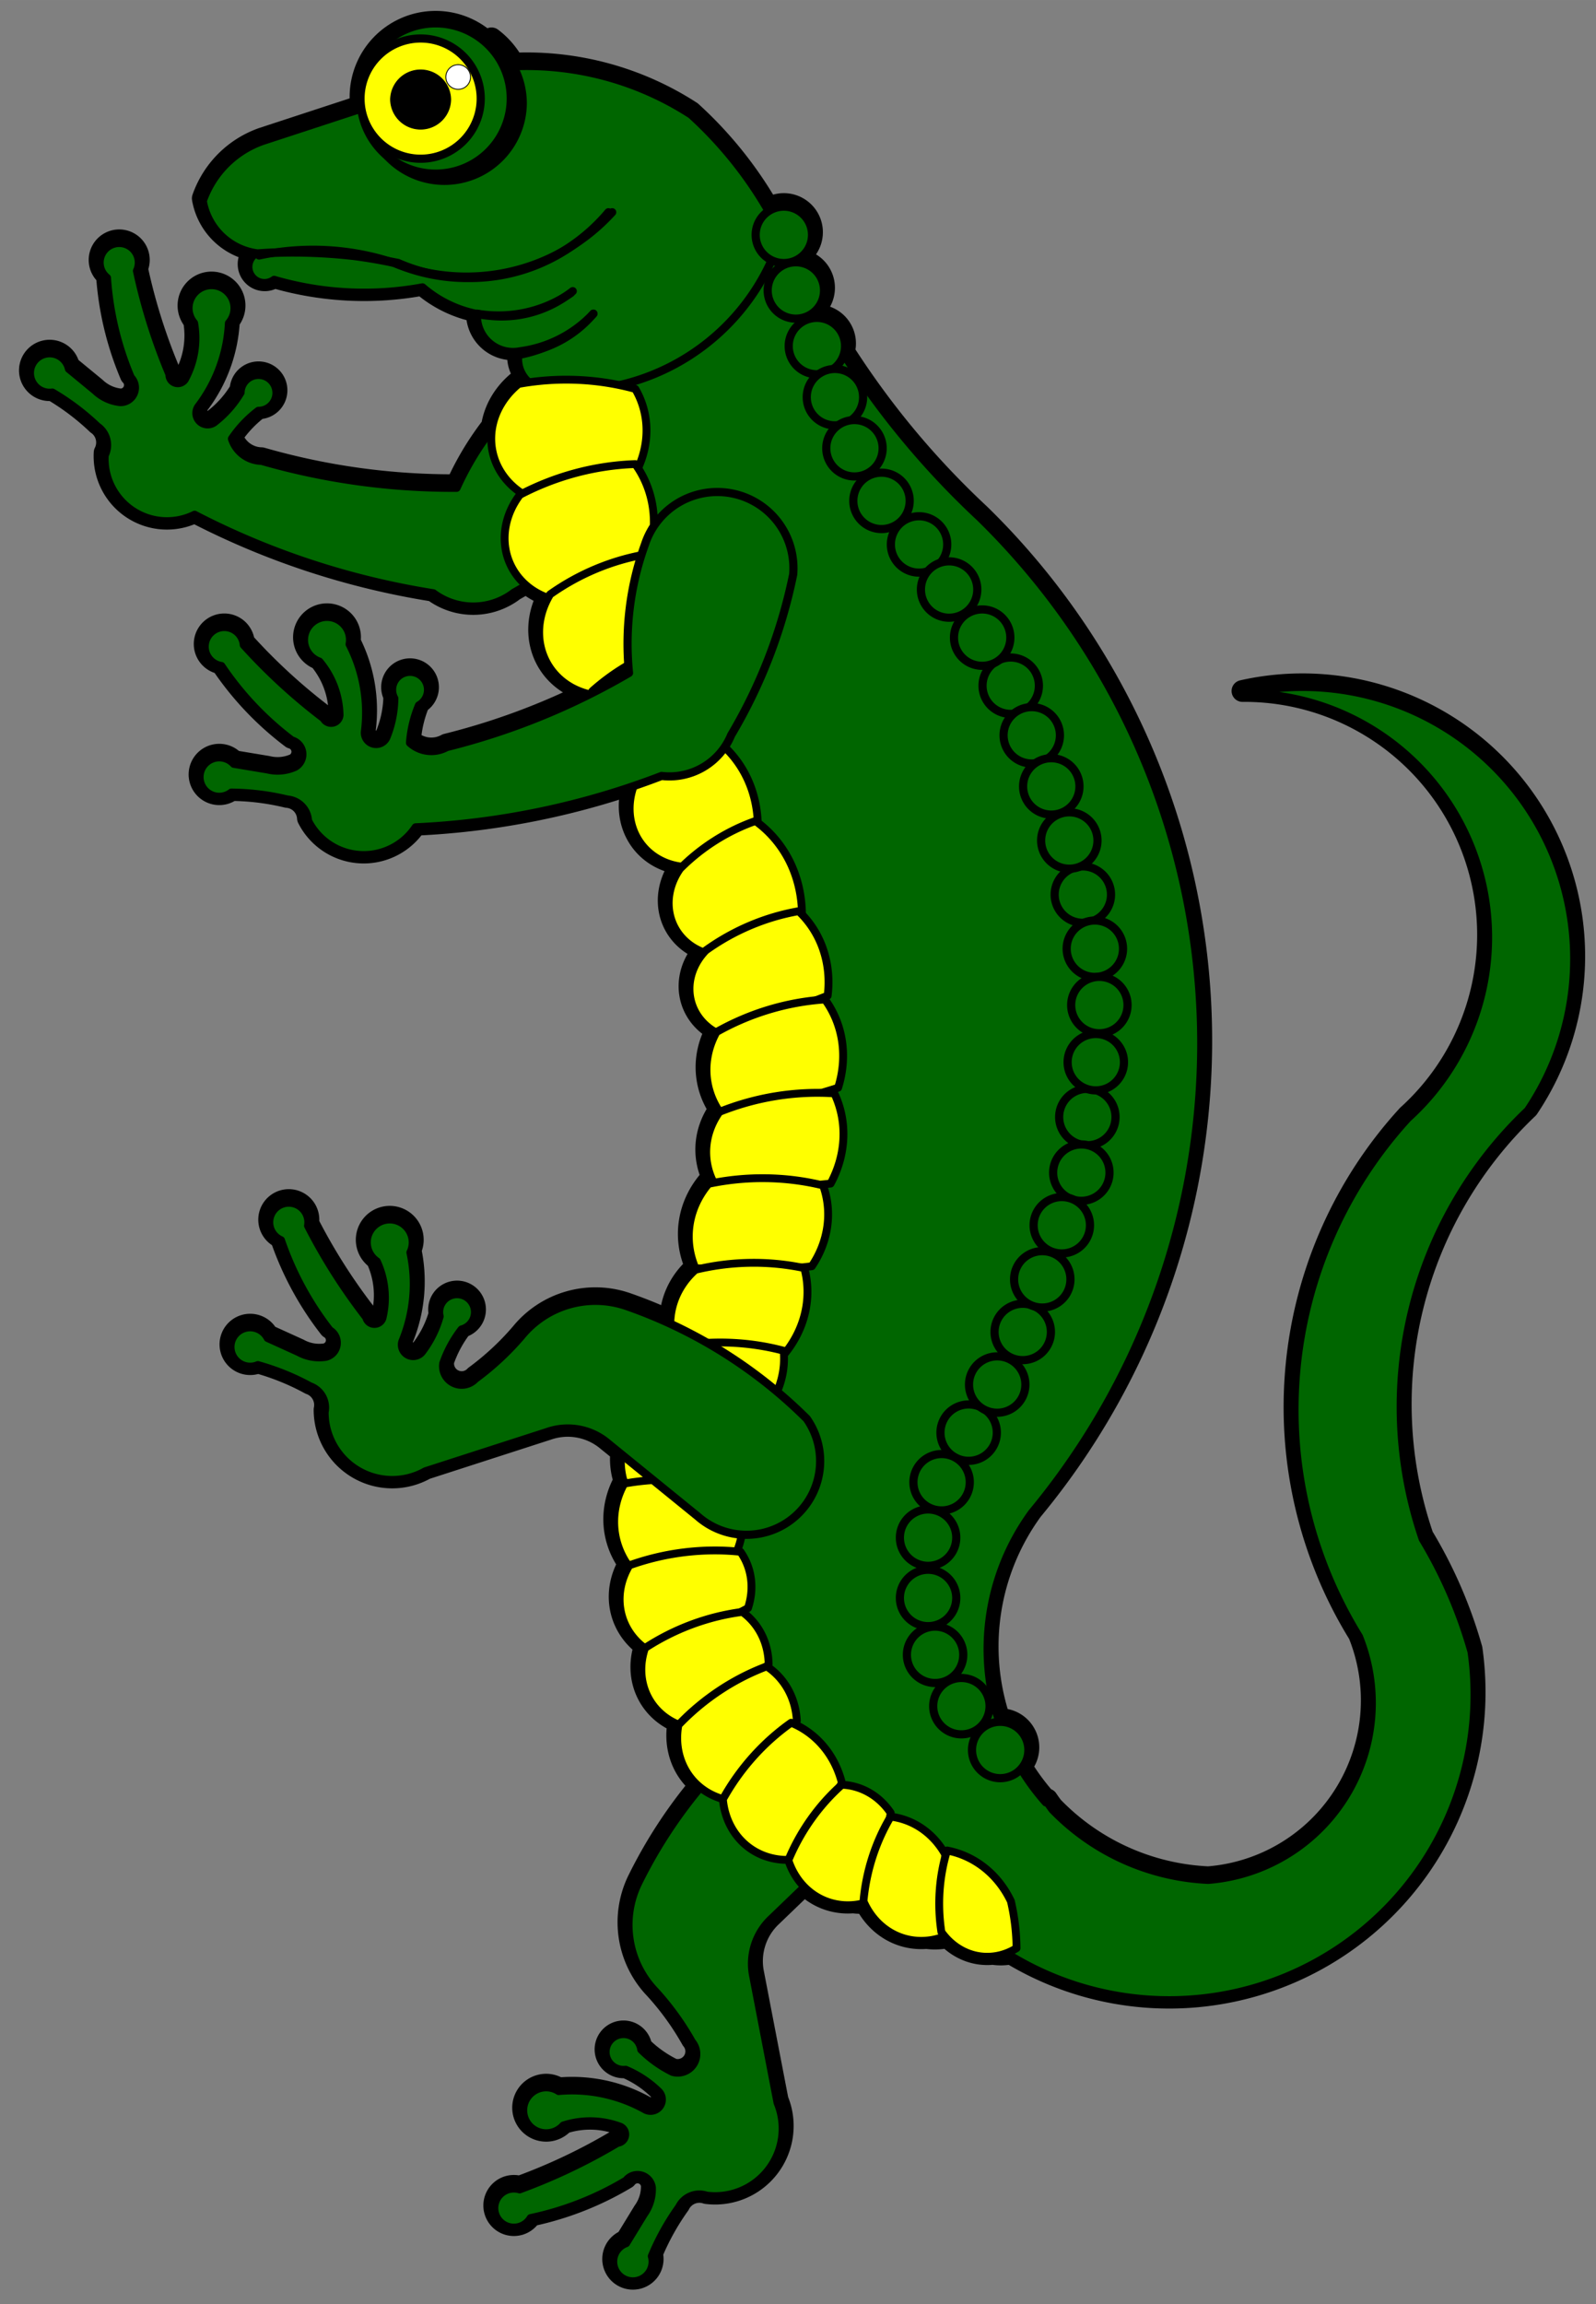 <?xml version="1.0" encoding="UTF-8" standalone="no"?>
<!-- Generated by Microsoft Visio 11.0, SVG Export, v1.0 Salamander_Natural.svg Page-1 -->

<svg
   xmlns:v="http://schemas.microsoft.com/visio/2003/SVGExtensions/"
   xmlns:dc="http://purl.org/dc/elements/1.1/"
   xmlns:cc="http://creativecommons.org/ns#"
   xmlns:rdf="http://www.w3.org/1999/02/22-rdf-syntax-ns#"
   xmlns:svg="http://www.w3.org/2000/svg"
   xmlns="http://www.w3.org/2000/svg"
   xmlns:sodipodi="http://sodipodi.sourceforge.net/DTD/sodipodi-0.dtd"
   xmlns:inkscape="http://www.inkscape.org/namespaces/inkscape"
   width="6.109in"
   height="8.817in"
   viewBox="0 0 439.83 634.791"
   xml:space="preserve"
   color-interpolation-filters="sRGB"
   class="st9"
   id="svg2"
   version="1.1"
   inkscape:version="0.48.2 r9819"
   sodipodi:docname="Salamander_Natural_Rampant.svg"><rect x="0" y="0" width="439.83" height="634.791" fill="#808080" stroke="none"/><defs
   id="defs365" /><sodipodi:namedview
   pagecolor="#ffffff"
   bordercolor="#666666"
   borderopacity="1"
   objecttolerance="10"
   gridtolerance="10"
   guidetolerance="10"
   inkscape:pageopacity="0"
   inkscape:pageshadow="2"
   inkscape:window-width="640"
   inkscape:window-height="480"
   id="namedview363"
   showgrid="false"
   inkscape:zoom="0.29742079"
   inkscape:cx="274.89374"
   inkscape:cy="396.74429"
   inkscape:window-x="0"
   inkscape:window-y="0"
   inkscape:window-maximized="0"
   inkscape:current-layer="svg2" />
	<title
   id="title4">Natural Salamander Rampant</title>
	<v:documentProperties
   v:langID="1033"
   v:viewMarkup="false" />

	<style
   type="text/css"
   id="style6">
	
		.st1 {fill:#ffffff;stroke:#000000;stroke-linecap:round;stroke-linejoin:round;stroke-width:6}
		.st2 {fill:#006600;stroke:#000000;stroke-linecap:round;stroke-linejoin:round;stroke-width:2.25}
		.st3 {fill:#000000;stroke:#000000;stroke-linecap:round;stroke-linejoin:round;stroke-width:2.25}
		.st4 {fill:#ffff00;stroke:#000000;stroke-linecap:round;stroke-linejoin:round;stroke-width:2.25}
		.st5 {fill:#000000;stroke:#000000;stroke-linecap:round;stroke-linejoin:round;stroke-width:0.24}
		.st6 {fill:#ffffff;stroke:#000000;stroke-linecap:round;stroke-linejoin:round;stroke-width:0.24}
		.st7 {stroke:#000000;stroke-linecap:round;stroke-linejoin:round;stroke-width:2.25}
		.st8 {fill:#ffff00;stroke:#000000;stroke-linecap:round;stroke-linejoin:round;stroke-width:2.16}
		.st9 {fill:none;fill-rule:evenodd;font-size:12px;overflow:visible;stroke-linecap:square;stroke-miterlimit:3}
	
	</style>

	<g
   v:mID="0"
   v:index="1"
   v:groupContext="foregroundPage"
   id="g8">
		<title
   id="title10">Page-1</title>
		<v:pageProperties
   v:drawingScale="1"
   v:pageScale="1"
   v:drawingUnits="19"
   v:shadowOffsetX="9"
   v:shadowOffsetY="-9" />
		<g
   id="group73-1"
   transform="translate(8.243,-6.263)"
   v:mID="73"
   v:groupContext="group">
			<title
   id="title13">Sheet.73</title>
			<g
   id="shape72-2"
   v:mID="72"
   v:groupContext="shape"
   transform="translate(0,-0.719)">
				<title
   id="title16">Sheet.72</title>
				<path
   d="M166.38 222.83 A19.514 17.327 -37.98 0 0 179.73 245.03 A49.7 44.135 -40.34 0 0 179.18 245.57 A17.692         15.709 -27.24 0 0 185.75 268.66 A16.783 14.902 -18.34 0 0 189.13 290.73 A25.697 22.817 -10.17 0         0 190.06 312.58 L190.02 312.6 A23.027 20.446 -3.58 0 0 188.46 332.13 A63.852 56.702 -7.25 0 0 187.02         332.42 A27.334 24.27 -178.88 0 0 183.39 355.63 A130.215 115.597 -7.26 0 0 184.85 355.76 A60.708 53.911         -8.94 0 0 183.4 356.09 A24.629 21.869 -170.68 0 0 176.49 370.96 A131.991 131.991 -180 0 0 164.4 366.07         A26.361 26.361 -180 0 0 135.41 374.35 A75.891 75.891 175.6 0 1 122.73 386.13 A5.113 5.113 178.04         0 1 113.94 381.86 A32.611 32.611 0 0 1 118.98 372.54 A4.954 4.954 -180 1 0 112.9 368.92 A29.119         29.119 0 0 1 107.98 378.75 A3.096 3.096 0 0 1 102.68 375.78 A41.372 41.372 -180 0 0 104.88 351.32         A6.35 6.35 -180 1 0 95.56 353.78 A23.605 23.605 0 0 1 97.11 369.44 A2.288 2.288 0 0 1 92.72         369.18 A159.623 159.623 0 0 1 76.67 343.95 A5.409 5.409 -93.58 1 0 69.17 347.96 A85.135 85.135         -88.22 0 0 82.62 372.8 A3.957 3.957 94.78 0 1 81.59 380.05 A11.68 11.68 0 0 1 74.08 378.75 L65.54         374.87 A5.443 5.443 -180 1 0 62.83 382.38 A67.827 67.827 0 0 1 77.19 388.2 A6.207 6.207 0 0         1 81.2 395.32 A18.652 18.652 -180 0 0 109.02 411.62 L142.66 400.75 A16.982 16.982 0 0 1 159.22 403.86         L162.98 406.9 A23.358 20.74 -172.93 0 0 163.73 414.63 A128.373 113.962 -2.58 0 0 164.83 414.82 A60.846         54.033 -5.59 0 0 163.79 415.01 A26.082 23.159 -10.26 0 0 164.76 437.4 A122.682 108.909 -13.21 0 0         165.55 437.39 A62.394 55.408 -15.01 0 0 165.2 437.52 A20.64 18.326 -19.33 0 0 169.49 460.37 A20.096         17.844 -31.37 0 0 178.74 481.4 L178.92 481.3 A59.104 52.486 -41.63 0 0 178.72 481.51 A21.225 18.846         -39.96 0 0 184.73 498.7 A131.991 131.991 -173.38 0 0 167.6 525.05 A26.361 26.361 -83.38 0 0 172.29         554.83 A75.891 75.891 89.59 0 1 182.43 568.85 A5.113 5.113 93.04 0 1 177.12 577.06 A32.611 32.611         96.62 0 1 168.49 570.92 A4.954 4.954 -83.38 1 0 164.15 576.51 A29.119 29.119 6.62 0 1 173.32 582.59         A3.096 3.096 6.62 0 1 169.71 587.49 A41.372 41.372 -173.38 0 0 145.71 582.33 A6.35 6.35         -173.38 1 0 147.02 591.88 A23.605 23.605 6.62 0 1 162.74 592.24 A2.288 2.288 6.62 0 1 161.95 596.58         A159.623 159.623 6.62 0 1 134.95 609.43 A5.409 5.409 -175.63 1 0 138.02 617.37 A85.135 85.135         -172.37 0 0 164.32 607.04 A3.957 3.957 9.27 0 1 171.38 608.95 A11.68 11.68 6.62 0 1 169.18 616.24         L164.29 624.24 A5.443 5.443 -173.38 1 0 171.41 627.85 A67.827 67.827 6.62 0 1 178.94 614.31 A6.207         6.207 6.62 0 1 186.49 611.19 A18.652 18.652 -173.38 0 0 206.06 585.57 L199.37 550.85 A16.982 16.982         6.62 0 1 204.47 534.79 L213.45 526.15 A20.987 18.635 -68.4 0 0 226.89 531.1 A20.987 18.635 -68.4 0         0 230.26 531.22 A21.014 18.659 -73.74 0 0 247.1 540.91 A21.014 18.659 -73.74 0 0 252.99 540.69 A18.474         16.403 -85.67 0 0 265.35 545.28 A18.474 16.403 -85.67 0 0 270.36 545.18 A84.186 84.186 -180 0 0 397.3         461.3 A126.904 126.904 -180 0 0 383.84 430.25 A112.445 112.445 0 0 1 412.83 312.25 A74.918 74.918         -180 0 0 334.16 197.35 A67.148 67.148 0 0 1 379.7 314.32 A118.983 118.983 -180 0 0 366.25 457.16 A48.888         48.888 0.01 0 1 324.72 524.17 A63.675 63.675 0 0 1 281.81 504.79 A48.888 48.888 0.01 0 1 280.33         502.71 A28.493 28.493 -180 0 0 279.99 502.82 A63.675 63.675 0 0 1 273.17 493.58 A7.763 7.763 -180         0 0 275.16 488.39 A7.763 7.763 -180 0 0 267.19 480.63 A63.675 63.675 0 0 1 276.19 423 A202.616 202.616         -180 0 0 261.7 148.7 A233.018 233.018 0 0 1 224.31 103.84 A7.763 7.763 -180 0 0 224.64 101.6 A7.763         7.763 -180 0 0 218.34 93.98 A233.018 233.018 0 0 1 216.9 91.42 A7.763 7.763 -180 0 0 218.85 86.28         A7.763 7.763 -180 0 0 210.27 78.56 L210.17 78.34 A7.763 7.763 -180 0 0 215.53 70.96 A7.763 7.763         -180 0 0 203.58 64.42 A109.772 109.772 -180 0 0 182.2 37.82 A83.263 83.263 -180 0 0 133.22 24.51 A21.582         21.582 -180 0 0 127.2 17.54 L125.45 18.11 A20.702 20.702 -180 0 0 91.11 33.68 A20.702 20.702 -180         0 0 91.27 36.2 L64.2 45.07 A26.89 26.89 -180 0 0 47.64 61.63 A17.522 17.522 -180 0 0 62.74 76.08         A131.919 131.919 0 0 1 89.26 76.79 A147.127 147.127 0 0 1 101.46 78.71 A49.271 49.271 -180 0 0 120.91         82.86 A50.796 50.796 -180 0 0 159.43 64.74 A49.271 49.271 0 0 1 120.91 82.86 A50.796 50.796 0         0 1 100.43 78.71 A131.919 131.919 -180 0 0 89.26 76.79 A147.127 147.127 -180 0 0 63.16 76.12 A17.522         17.522 0 0 1 62.74 76.08 A131.919 131.919 -180 0 0 62.13 76.12 A4.452 4.452 -180 1 0 67.3 83.37         A88.446 88.446 -180 0 0 108.19 85.44 A32.603 32.603 -95.73 0 0 123.2 92.77 L123.2 92.69 A31.054         31.054 -180 0 0 126.76 93.27 A32.603 32.603 -95.73 0 0 149.6 86.48 A31.054 31.054 0 0 1 126.76         93.27 A32.603 32.603 84.27 0 1 123.2 92.77 A9.964 9.964 -172.39 0 0 135.1 103.04 A33.824 33.824         -180 0 0 155.29 92.69 A37.158 37.158 0 0 1 134.59 104.07 A8.543 8.543 -180 0 0 137.45 111.59 A65.114         57.823 -5.62 0 0 134.67 112.04 A21.85 19.401 -11.74 0 0 127.34 124.42 A80.541 80.541 -3.27 0 0         117.58 140.65 A190.485 190.485 29.96 0 1 63.84 133.22 A8.72 8.72 8.55 0 1 55.7 127.15 A32.611         32.611 12.05 0 1 62.98 119.46 A4.954 4.954 -167.95 1 0 58.05 114.39 A29.119 29.119 12.05 0 1         50.75 122.61 A3.096 3.096 12.05 0 1 46.4 118.36 A41.372 41.372 -77.95 0 0 54.85 95.31 A6.35         6.35 -75.49 1 0 45.22 95.28 A23.605 23.605 103.96 0 1 42.66 110.8 A2.288 2.288 104.51 0 1 38.48         109.41 A159.623 159.623 102.05 0 1 29.51 80.89 A5.409 5.409 -80.75 1 0 21.23 82.82 A85.135 85.135         -67.99 0 0 27.8 110.3 A3.957 3.957 119.01 0 1 24.92 117.03 A11.68 11.68 102.05 0 1 18.01 113.84         L10.76 107.88 A5.443 5.443 -77.95 1 0 6.19 114.42 A67.827 67.827 12.05 0 1 18.56 123.76 A6.207         6.207 12.05 0 1 20.59 131.68 A17.202 17.202 -98.88 0 0 45.39 148.1 A216.525 216.525 -98.88 0 0 111.16         169.72 A18.403 18.403 -114.08 0 0 133.41 169.54 A142.483 142.483 -175.65 0 0 136.82 167.56 A21.31         18.922 -25.17 0 0 142.8 170.98 A21.384 18.987 -31.31 0 0 154.25 197.54 A190.485 190.485 179.38 0         1 114.85 212.09 A8.72 8.72 158.26 0 1 104.76 210.91 A32.611 32.611 167.95 0 1 107.23 200.6 A4.954         4.954 -12.05 1 0 100.41 198.68 A29.119 29.119 167.95 0 1 98.21 209.45 A3.096 3.096 167.95 0         1 92.31 207.95 A41.372 41.372 -102.05 0 0 88.11 183.76 A6.35 6.35 -103.61 1 0 79.75 188.54 A23.605         23.605 77.95 0 1 85.3 203.26 A2.288 2.288 77.95 0 1 80.98 204.15 A159.623 159.623 77.95 0 1 58.96         183.93 A5.409 5.409 -104.06 1 0 52.74 189.75 A85.135 85.135 -100.88 0 0 72.17 210.26 A3.957         3.957 81.76 0 1 73.05 217.53 A11.68 11.68 77.95 0 1 65.46 218.22 L56.21 216.68 A5.443 5.443         -102.05 1 0 55.53 224.64 A67.827 67.827 167.95 0 1 70.91 226.54 A6.207 6.207 167.95 0 1 76.62 232.38         A17.202 17.202 -135 0 0 106.31 234.2 A216.525 216.525 -135 0 0 166.38 222.83 Z"
   class="st1"
   id="path18" />
			</g>
			<g
   id="group1-4"
   v:mID="1"
   v:groupContext="group">
				<title
   id="title21">Natural Salamander Rampant</title>
				<g
   id="shape2-5"
   v:mID="2"
   v:groupContext="shape"
   transform="translate(156.053,-474.082) rotate(15)">
					<title
   id="title24">Sheet.2</title>
					<path
   d="M172.66 589.25 A20.981 20.981 -25.42 0 0 135.39 570.62 A80.541 80.541 -18.31 0 0 121.94 603.74 A190.485          190.485 14.38 0 1 68.11 610.47 A8.72 8.72 174.43 0 1 58.67 606.72 A32.611 32.611 0 0 1 63.72          597.4 A4.954 4.954 -180 1 0 57.64 593.78 A29.119 29.119 0 0 1 52.72 603.62 A3.096 3.096          0 0 1 47.42 600.64 A41.372 41.372 -180 0 0 49.62 576.18 A6.35 6.35 -180 1 0 40.3 578.64          A23.605 23.605 0 0 1 41.85 594.3 A2.288 2.288 0 0 1 37.45 594.04 A159.623 159.623 0 0 1 21.41          568.81 A5.409 5.409 -94.6 1 0 13.9 572.82 A85.135 85.135 -87.91 0 0 27.36 597.66 A3.957          3.957 95.97 0 1 26.33 604.91 A11.68 11.68 0 0 1 18.82 603.62 L10.28 599.73 A5.443 5.443          -180 1 0 7.56 607.24 A67.827 67.827 0 0 1 21.93 613.06 A6.207 6.207 0 0 1 25.94 620.18 A17.202          17.202 -114.87 0 0 54.14 629.62 A216.525 216.525 -114.87 0 0 123.27 633.48 A18.403 18.403 -129.02          0 0 144.71 627.55 A142.483 142.483 -10.54 0 0 172.66 589.25 Z"
   class="st2"
   id="path26" />
				</g>
				<g
   id="shape3-7"
   v:mID="3"
   v:groupContext="shape"
   transform="translate(-413.213,563.692) rotate(-83)">
					<title
   id="title29">Sheet.3</title>
					<path
   d="M128.8 629.75 A20.303 20.303 -180 0 0 158.82 602.83 A131.991 131.991 -180 0 0 109.14 571.78 A26.361          26.361 -180 0 0 80.15 580.06 A75.891 75.891 172.59 0 1 67.47 591.83 A5.113 5.113 176.07 0          1 58.67 587.57 A32.611 32.611 0 0 1 63.72 578.25 A4.954 4.954 -180 1 0 57.64 574.63 A29.119          29.119 0 0 1 52.72 584.46 A3.096 3.096 0 0 1 47.42 581.48 A41.372 41.372 -180 0 0 49.62 557.03          A6.35 6.35 -180 1 0 40.3 559.49 A23.605 23.605 0 0 1 41.85 575.14 A2.288 2.288 0 0 1 37.45          574.88 A159.623 159.623 0 0 1 21.41 549.65 A5.409 5.409 -92.53 1 0 13.9 553.66 A85.135 85.135          -88.76 0 0 27.36 578.51 A3.957 3.957 93.43 0 1 26.33 585.75 A11.68 11.68 0 0 1 18.82 584.46          L10.28 580.58 A5.443 5.443 -180 1 0 7.56 588.08 A67.827 67.827 0 0 1 21.93 593.91 A6.207          6.207 0 0 1 25.94 601.02 A18.652 18.652 -180 0 0 53.76 617.32 L87.4 606.46 A16.982 16.982 0          0 1 103.96 609.56 L128.8 629.75 Z"
   class="st2"
   id="path31" />
				</g>
				<g
   id="shape4-9"
   v:mID="4"
   v:groupContext="shape"
   transform="translate(130.909,-77.444)">
					<title
   id="title34">Sheet.4</title>
					<path
   d="M193.81 601.61 A63.675 63.675 0 0 1 150.9 582.23 A48.888 48.888 0.01 0 1 149.42 580.15 A28.493          28.493 -180 0 0 149.08 580.27 A63.675 63.675 0 0 1 145.28 500.45 A202.616 202.616 -180 0 0 130.79          226.14 A233.018 233.018 0 0 1 76.06 148.77 A90.547 90.547 0 0 1 6.58 186.81 A222.959 222.959 -180          0 0 6.75 190.25 A21.85 19.401 -11.74 0 0 8.56 219.78 A66.558 59.106 -22.96 0 0 7.9 220.12 A21.31          18.922 -25.17 0 0 15.66 248.52 A21.384 18.987 -31.31 0 0 27.46 275.15 A19.514 17.327 -37.98          0 0 40.8 298.01 A49.473 43.934 -36.29 0 0 39.89 298.79 A19.514 17.327 -37.98 0 0 52.6 322.57          A49.7 44.135 -40.34 0 0 52.05 323.11 A17.692 15.709 -27.24 0 0 58.61 346.2 A16.783 14.902          -18.34 0 0 61.99 368.27 A25.697 22.817 -10.17 0 0 62.93 390.12 L62.88 390.13 A23.027 20.446 -3.58          0 0 61.33 409.66 A63.852 56.702 -7.25 0 0 59.89 409.95 A27.334 24.27 -178.88 0 0 56.26 433.17          A130.215 115.597 -7.26 0 0 57.2 433.25 L57.15 433.42 A60.708 53.911 -8.94 0 0 56.27 433.63 A24.629          21.869 -170.68 0 0 50.04 453.83 A113.684 113.684 -180 0 0 49.23 455.47 A23.555 20.915 -162.58          0 0 41.41 473.07 A23.358 20.74 -172.93 0 0 36.59 492.17 A128.373 113.962 -2.58 0 0 37.7 492.36          A60.846 54.033 -5.59 0 0 36.65 492.54 A26.082 23.159 -10.26 0 0 37.63 514.94 A122.682 108.909          -13.21 0 0 38.39 514.93 A3.822 3.394 164.99 0 1 38.06 515.06 A20.64 18.326 -19.33 0 0 42.35          537.91 A20.096 17.844 -31.37 0 0 51.6 558.93 L51.62 558.92 L51.65 558.98 L51.58 559.05 A21.225          18.846 -39.96 0 0 63.86 579.46 L63.84 579.49 A21.621 19.198 -55.38 0 0 81.92 596.2 L81.88 596.3          A20.987 18.635 -68.4 0 0 102.81 608.11 A21.014 18.659 -73.74 0 0 124.58 617.42 A92.422 82.047          -95.03 0 0 124.65 616.87 A18.474 16.403 -85.67 0 0 139.46 622.63 A84.186 84.186 -180 0 0 266.39          538.75 A126.904 126.904 -82.54 0 0 252.93 507.69 A112.445 112.445 90.9 0 1 281.92 389.69 A74.918          74.918 -180 0 0 203.25 274.79 A67.148 67.148 80.9 0 1 248.79 391.76 A118.983 118.983 -92.45 0          0 235.34 534.61 A48.888 48.888 0.01 0 1 193.81 601.61 Z"
   class="st2"
   id="path36" />
				</g>
				<g
   id="group5-11"
   transform="translate(47.636,-520.873)"
   v:mID="5"
   v:groupContext="group">
					<title
   id="title39">Sheet.5</title>
					<g
   id="shape6-12"
   v:mID="6"
   v:groupContext="shape">
						<title
   id="title42">Sheet.6</title>
						<path
   d="M159.41 591.82 A109.772 109.772 -180 0 0 134.57 558.7 A83.263 83.263 -180 0 0 76.6 546.28 L16.56           565.94 A26.89 26.89 -180 0 0 -0 582.5 A17.522 17.522 -180 0 0 15.53 597 A147.127 147.127           0 0 1 53.83 599.58 A49.271 49.271 -180 0 0 111.79 585.61 A50.796 50.796 0 0 1 52.79 599.58           A131.919 131.919 -180 0 0 14.49 597 A4.452 4.452 -180 1 0 19.67 604.24 A88.446 88.446           -180 0 0 60.55 606.31 A32.603 32.603 -95.97 0 0 101.96 607.35 A31.054 31.054 0 0 1 75.56           613.56 A9.964 9.964 -171.78 0 0 87.47 623.91 A33.824 33.824 -180 0 0 107.65 613.56 A37.158           37.158 0 0 1 86.95 624.94 A8.543 8.543 -180 0 0 93.16 634.26 A60.941 60.941 -180 0 0           159.41 591.82 Z"
   class="st2"
   id="path44" />
					</g>
					<g
   id="group7-14"
   transform="translate(43.475,-57.534)"
   v:mID="7"
   v:groupContext="group">
						<title
   id="title47">Sheet.7</title>
						<g
   id="shape8-15"
   v:mID="8"
   v:groupContext="shape"
   transform="translate(1.553,-1.13687E-013)">
							<title
   id="title50">Sheet.8</title>
							<path
   d="M0.93 606.95 A21.582 21.582 -180 0 0 0 613.21 A21.582 21.582 -180 0 0 43.16 613.21 A21.582            21.582 -180 0 0 34.53 595.94 L0.93 606.95 Z"
   class="st3"
   id="path52" />
						</g>
						<g
   id="shape9-17"
   v:mID="9"
   v:groupContext="shape"
   transform="translate(-3.9968E-015,-1.998)">
							<title
   id="title55">Circle.68</title>
							<v:userDefs>
								<v:ud
   v:nameU="visVersion"
   v:val="VT0(14):26" />
							</v:userDefs>
							<path
   d="M0 614.09 A20.702 20.702 0 1 1 41.4 614.09 A20.702 20.702 0 0 1 0 614.09 Z"
   class="st2"
   id="path57" />
						</g>
						<g
   id="shape10-19"
   v:mID="10"
   v:groupContext="shape"
   transform="translate(-2.19824E-014,-6.138)">
							<title
   id="title60">Circle.4</title>
							<v:userDefs>
								<v:ud
   v:nameU="visVersion"
   v:val="VT0(14):26" />
							</v:userDefs>
							<path
   d="M0 618.23 A16.562 16.562 0 1 1 33.12 618.23 A16.562 16.562 0 0 1 -0 618.23 Z"
   class="st4"
   id="path62" />
						</g>
						<g
   id="shape11-21"
   v:mID="11"
   v:groupContext="shape"
   transform="translate(8.281,-14.419)">
							<title
   id="title65">Circle.5</title>
							<v:userDefs>
								<v:ud
   v:nameU="visVersion"
   v:val="VT0(14):26" />
							</v:userDefs>
							<path
   d="M0 626.51 A8.281 8.281 0 0 1 16.56 626.51 A8.281 8.281 0 0 1 -0 626.51 Z"
   class="st5"
   id="path67" />
						</g>
						<g
   id="shape12-23"
   v:mID="12"
   v:groupContext="shape"
   transform="translate(23.518,-25.516)">
							<title
   id="title70">Circle.6</title>
							<v:userDefs>
								<v:ud
   v:nameU="visVersion"
   v:val="VT0(14):26" />
							</v:userDefs>
							<path
   d="M0 631.4 A3.395 3.395 0 0 1 6.79 631.4 A3.395 3.395 0 1 1 0 631.4 Z"
   class="st6"
   id="path72" />
						</g>
					</g>
					<g
   id="group13-25"
   transform="translate(15.527,-10.363)"
   v:mID="13"
   v:groupContext="group">
						<title
   id="title75">Sheet.13</title>
						<g
   id="shape14-26"
   v:mID="14"
   v:groupContext="shape"
   transform="translate(0,-21.09)">
							<title
   id="title78">Sheet.14</title>
							<path
   d="M0 628.97 A70.785 70.785 0 0 1 37.26 631.04 A54.403 54.403 -180 0 0 97.3 617.06"
   class="st7"
   id="path80" />
						</g>
						<g
   id="shape15-29"
   v:mID="15"
   v:groupContext="shape"
   transform="translate(-75.802,6.473) rotate(-12.407)">
							<title
   id="title83">Sheet.15</title>
							<path
   d="M0 632.21 A41.098 48.263 -180 0 0 26.5 632.21"
   class="st7"
   id="path85" />
						</g>
						<g
   id="shape16-32"
   v:mID="16"
   v:groupContext="shape"
   transform="translate(-227.976,77.802) rotate(-28.301)">
							<title
   id="title88">Sheet.16</title>
							<path
   d="M0 632.6 A33.652 36.574 -180 0 0 22.93 632.6"
   class="st7"
   id="path90" />
						</g>
					</g>
				</g>
				<g
   id="group17-35"
   transform="translate(127.133,-89.434)"
   v:mID="17"
   v:groupContext="group">
					<title
   id="title93">Sheet.17</title>
					<g
   id="shape18-36"
   v:mID="18"
   v:groupContext="shape"
   transform="translate(7.99361E-015,-402.444)">
						<title
   id="title96">Sheet.18</title>
						<path
   d="M39.7 605.29 A65.114 57.823 -5.62 0 0 7.54 603.92 A21.85 19.401 -11.74 0 0 9.68 634.79 A861.296           764.606 -21.26 0 0 40.73 626.51 A28.288 25.113 -22.62 0 0 39.7 605.29 Z"
   class="st8"
   id="path98" />
					</g>
					<g
   id="shape19-38"
   v:mID="19"
   v:groupContext="shape"
   transform="translate(3.694,-373.978)">
						<title
   id="title101">Sheet.19</title>
						<path
   d="M36.01 597.53 A66.558 59.106 -22.96 0 0 4.21 605.99 A21.31 18.922 -25.17 0 0 13.23 634.79 A775.99           688.877 -30.61 0 0 39.63 622.89 A34.111 30.281 -27.95 0 0 36.01 597.53 Z"
   class="st8"
   id="path103" />
					</g>
					<g
   id="shape20-40"
   v:mID="20"
   v:groupContext="shape"
   transform="translate(13.201,-347.583)">
						<title
   id="title106">Sheet.20</title>
						<path
   d="M29.6 595.97 A58.24 51.719 -30.63 0 0 3.02 607.03 A21.384 18.987 -31.31 0 0 15.11 634.79 A740.636           657.491 -36.71 0 0 38.96 620.82 A35.344 31.377 -40.45 0 0 29.6 595.97 Z"
   class="st8"
   id="path108" />
					</g>
					<g
   id="shape21-42"
   v:mID="21"
   v:groupContext="shape"
   transform="translate(26.122,-324.81)">
						<title
   id="title111">Sheet.21</title>
						<path
   d="M24.96 598.04 A53.699 47.687 -37.04 0 0 1.74 610.91 A19.514 17.327 -37.98 0 0 15.65 634.79 A609.028           540.658 -36.4 0 0 35.32 623.4 A36.472 32.378 -42.03 0 0 24.96 598.04 Z"
   class="st8"
   id="path113" />
					</g>
					<g
   id="shape22-44"
   v:mID="22"
   v:groupContext="shape"
   transform="translate(38.147,-300.226)">
						<title
   id="title116">Sheet.22</title>
						<path
   d="M23.29 599.34 A49.473 43.934 -36.29 0 0 1.74 610.91 A19.514 17.327 -37.98 0 0 15.65 634.79 A609.028           540.658 -36.4 0 0 35.32 623.4 A35.822 31.801 -46.37 0 0 23.29 599.34 Z"
   class="st8"
   id="path118" />
					</g>
					<g
   id="shape23-46"
   v:mID="23"
   v:groupContext="shape"
   transform="translate(48.909,-276.16)">
						<title
   id="title121">Sheet.23</title>
						<path
   d="M23.91 598.04 A49.7 44.135 -40.34 0 0 3.14 611.17 A17.692 15.709 -27.24 0 0 11.49 634.79 A738.815           655.875 -30.14 0 0 36.72 623.66 A38.134 33.853 -46.37 0 0 23.91 598.04 Z"
   class="st8"
   id="path123" />
					</g>
					<g
   id="shape24-48"
   v:mID="24"
   v:groupContext="shape"
   transform="translate(54.636,-253.904)">
						<title
   id="title126">Sheet.24</title>
						<path
   d="M30.09 600.63 A56.164 49.876 -30.93 0 0 4.51 611.43 A16.783 14.902 -18.34 0 0 8.87 634.79 A835.277           741.508 -26.74 0 0 38.08 623.92 A32.786 29.105 -38.76 0 0 30.09 600.63 Z"
   class="st8"
   id="path128" />
					</g>
					<g
   id="shape25-50"
   v:mID="25"
   v:groupContext="shape"
   transform="translate(59.324,-232.684)">
						<title
   id="title131">Sheet.25</title>
						<path
   d="M32.65 603.74 A63.167 56.094 -24.77 0 0 2.74 612.72 A25.697 22.817 -10.17 0 0 3.67 634.79 A135.085           119.92 -17.99 0 0 36.27 628.06 A32.747 29.071 -28.29 0 0 32.65 603.74 Z"
   class="st8"
   id="path133" />
					</g>
					<g
   id="shape26-52"
   v:mID="26"
   v:groupContext="shape"
   transform="translate(59.253,-212.132)">
						<title
   id="title136">Sheet.26</title>
						<path
   d="M35.31 609.06 A64.901 57.634 -17.2 0 0 3.63 614.16 A23.027 20.446 -3.58 0 0 2.18 633.91 A130.198           115.582 -6.33 0 0 34.27 633.91 A33.107 29.391 -17.44 0 0 35.31 609.06 Z"
   class="st8"
   id="path138" />
					</g>
					<g
   id="shape27-54"
   v:mID="27"
   v:groupContext="shape"
   transform="translate(54.448,-189.081)">
						<title
   id="title141">Sheet.27</title>
						<path
   d="M37.01 611.37 A63.852 56.702 -7.25 0 0 5.44 610.93 A27.334 24.27 -178.88 0 0 1.81 634.14 A130.215           115.597 -7.26 0 0 33.9 633.63 A29.92 26.561 -11.88 0 0 37.01 611.37 Z"
   class="st8"
   id="path143" />
					</g>
					<g
   id="shape28-56"
   v:mID="28"
   v:groupContext="shape"
   transform="translate(49.352,-166.385)">
						<title
   id="title146">Sheet.28</title>
						<path
   d="M36.93 611.45 A60.708 53.911 -8.94 0 0 6.92 611.91 A24.629 21.869 -170.68 0 0 0.7 632.15 A126.435           112.241 -1.57 0 0 31.75 634.74 A31.768 28.201 -7.29 0 0 36.93 611.45 Z"
   class="st8"
   id="path148" />
					</g>
					<g
   id="shape29-58"
   v:mID="29"
   v:groupContext="shape"
   transform="translate(41.287,-147.028)">
						<title
   id="title151">Sheet.29</title>
						<path
   d="M39.3 614.86 A61.802 54.882 -6.11 0 0 8.76 613.83 A23.555 20.915 -162.58 0 0 0.15 632.15 A126.435           112.241 -1.57 0 0 31.2 634.74 A28.577 25.369 -177.65 0 0 39.3 614.86 Z"
   class="st8"
   id="path153" />
					</g>
					<g
   id="shape30-60"
   v:mID="30"
   v:groupContext="shape"
   transform="translate(35.724,-128.512)">
						<title
   id="title156">Sheet.30</title>
						<path
   d="M35.03 616.02 A58.977 52.374 -2.45 0 0 6.01 613.17 A23.358 20.74 -172.93 0 0 0.87 632.58 A128.373           113.962 -2.58 0 0 32.44 634.65 A25.047 22.235 -11.92 0 0 35.03 616.02 Z"
   class="st8"
   id="path158" />
					</g>
					<g
   id="shape31-62"
   v:mID="31"
   v:groupContext="shape"
   transform="translate(33.889,-107.952)">
						<title
   id="title161">Sheet.31</title>
						<path
   d="M32.82 613.69 A60.846 54.033 -5.59 0 0 2.76 612.39 A26.082 23.159 -10.26 0 0 3.74 634.79 A122.682           108.909 -13.21 0 0 33.76 631.17 A23.31 20.694 -22.91 0 0 32.82 613.69 Z"
   class="st8"
   id="path163" />
					</g>
					<g
   id="shape32-64"
   v:mID="32"
   v:groupContext="shape"
   transform="translate(35.383,-84.662)">
						<title
   id="title166">Sheet.32</title>
						<path
   d="M33.3 607.88 A62.394 55.408 -15.01 0 0 2.68 611.62 A20.64 18.326 -19.33 0 0 7.42 634.79 A122.448           108.702 -28.5 0 0 35.37 623.4 A20.857 18.516 -27.42 0 0 33.3 607.88 Z"
   class="st8"
   id="path168" />
					</g>
					<g
   id="shape33-66"
   v:mID="33"
   v:groupContext="shape"
   transform="translate(41.364,-63.96)">
						<title
   id="title171">Sheet.33</title>
						<path
   d="M27.84 603.74 A57.862 51.384 -28.41 0 0 1.02 613.69 A20.096 17.844 -31.37 0 0 10.24 634.79 A121.145           107.545 -40.02 0 0 35.08 618.23 A21.573 19.152 -46.39 0 0 27.84 603.74 Z"
   class="st8"
   id="path173" />
					</g>
					<g
   id="shape34-68"
   v:mID="34"
   v:groupContext="shape"
   transform="translate(51.254,-43.257)">
						<title
   id="title176">Sheet.34</title>
						<path
   d="M24.67 598.04 A59.104 52.486 -41.63 0 0 0.33 614.2 A21.225 18.846 -39.96 0 0 13.29 634.79 A118.94           105.588 -54.19 0 0 32.96 613.05 A22.825 20.263 -48.71 0 0 24.67 598.04 Z"
   class="st8"
   id="path178" />
					</g>
					<g
   id="shape35-70"
   v:mID="35"
   v:groupContext="shape"
   transform="translate(63.838,-26.686)">
						<title
   id="title181">Sheet.35</title>
						<path
   d="M18.82 597 A57.154 50.755 -56.29 0 0 0 618.08 A21.621 19.198 -55.38 0 0 18.3 634.78 A104.261           92.556 -62 0 0 32.79 613.56 A28.853 25.614 -59.98 0 0 18.82 597 Z"
   class="st8"
   id="path183" />
					</g>
					<g
   id="shape36-72"
   v:mID="36"
   v:groupContext="shape"
   transform="translate(81.88,-14.193)">
						<title
   id="title186">Sheet.36</title>
						<path
   d="M14.75 601.59 A51.593 45.817 -62.72 0 0 0 622.39 A20.987 18.635 -68.4 0 0 20.96 634.19 A104.998           93.211 -80.07 0 0 28.21 609.35 A20.686 18.363 -79.84 0 0 14.75 601.59 Z"
   class="st8"
   id="path188" />
					</g>
					<g
   id="shape37-74"
   v:mID="37"
   v:groupContext="shape"
   transform="translate(102.583,-4.379)">
						<title
   id="title191">Sheet.37</title>
						<path
   d="M7.5 600.57 A49.544 43.997 -80.21 0 0 0 623.89 A21.014 18.659 -73.74 0 0 22 633.69 A92.422 82.047           -95.03 0 0 22.51 610.92 A24.277 21.552 -75.23 0 0 7.5 600.57 Z"
   class="st8"
   id="path193" />
					</g>
					<g
   id="shape38-76"
   v:mID="38"
   v:groupContext="shape"
   transform="translate(123.457,0)">
						<title
   id="title196">Sheet.38</title>
						<path
   d="M2.16 605.51 A45.575 40.472 -94.1 0 0 0.6 627.98 A18.474 16.403 -85.67 0 0 21.31 632.42 A52.876           46.94 -103.17 0 0 19.75 619.48 A29.92 26.561 -71.37 0 0 2.16 605.51 Z"
   class="st8"
   id="path198" />
					</g>
				</g>
				<g
   id="group39-78"
   transform="translate(200.006,-138.637)"
   v:mID="39"
   v:groupContext="group">
					<title
   id="title201">Sheet.39</title>
					<g
   id="shape40-79"
   v:mID="40"
   v:groupContext="shape"
   transform="translate(0,-417.43)">
						<title
   id="title204">Circle.44</title>
						<v:userDefs>
							<v:ud
   v:nameU="visVersion"
   v:val="VT0(14):26" />
						</v:userDefs>
						<path
   d="M0 627.03 A7.763 7.763 0 0 1 15.53 627.03 A7.763 7.763 0 1 1 0 627.03 Z"
   class="st2"
   id="path206" />
					</g>
					<g
   id="shape41-81"
   v:mID="41"
   v:groupContext="shape"
   transform="translate(3.312,-402.11)">
						<title
   id="title209">Circle.38</title>
						<v:userDefs>
							<v:ud
   v:nameU="visVersion"
   v:val="VT0(14):26" />
						</v:userDefs>
						<path
   d="M0 627.03 A7.763 7.763 0 0 1 15.53 627.03 A7.763 7.763 0 1 1 0 627.03 Z"
   class="st2"
   id="path211" />
					</g>
					<g
   id="shape42-83"
   v:mID="42"
   v:groupContext="shape"
   transform="translate(9.109,-386.79)">
						<title
   id="title214">Circle.40</title>
						<v:userDefs>
							<v:ud
   v:nameU="visVersion"
   v:val="VT0(14):26" />
						</v:userDefs>
						<path
   d="M0 627.03 A7.763 7.763 0 0 1 15.53 627.03 A7.763 7.763 0 1 1 0 627.03 Z"
   class="st2"
   id="path216" />
					</g>
					<g
   id="shape43-85"
   v:mID="43"
   v:groupContext="shape"
   transform="translate(14.078,-372.712)">
						<title
   id="title219">Circle.41</title>
						<v:userDefs>
							<v:ud
   v:nameU="visVersion"
   v:val="VT0(14):26" />
						</v:userDefs>
						<path
   d="M0 627.03 A7.763 7.763 0 0 1 15.53 627.03 A7.763 7.763 0 1 1 0 627.03 Z"
   class="st2"
   id="path221" />
					</g>
					<g
   id="shape44-87"
   v:mID="44"
   v:groupContext="shape"
   transform="translate(19.46,-358.635)">
						<title
   id="title224">Circle.42</title>
						<v:userDefs>
							<v:ud
   v:nameU="visVersion"
   v:val="VT0(14):26" />
						</v:userDefs>
						<path
   d="M0 627.03 A7.763 7.763 0 0 1 15.53 627.03 A7.763 7.763 0 1 1 0 627.03 Z"
   class="st2"
   id="path226" />
					</g>
					<g
   id="shape45-89"
   v:mID="45"
   v:groupContext="shape"
   transform="translate(26.913,-344.143)">
						<title
   id="title229">Circle.43</title>
						<v:userDefs>
							<v:ud
   v:nameU="visVersion"
   v:val="VT0(14):26" />
						</v:userDefs>
						<path
   d="M0 627.03 A7.763 7.763 0 0 1 15.53 627.03 A7.763 7.763 0 1 1 0 627.03 Z"
   class="st2"
   id="path231" />
					</g>
					<g
   id="shape46-91"
   v:mID="46"
   v:groupContext="shape"
   transform="translate(62.521,-293.215)">
						<title
   id="title234">Circle.50</title>
						<v:userDefs>
							<v:ud
   v:nameU="visVersion"
   v:val="VT0(14):26" />
						</v:userDefs>
						<path
   d="M0 627.03 A7.763 7.763 0 0 1 15.53 627.03 A7.763 7.763 0 1 1 0 627.03 Z"
   class="st2"
   id="path236" />
					</g>
					<g
   id="shape47-93"
   v:mID="47"
   v:groupContext="shape"
   transform="translate(37.264,-332.136)">
						<title
   id="title239">Circle.45</title>
						<v:userDefs>
							<v:ud
   v:nameU="visVersion"
   v:val="VT0(14):26" />
						</v:userDefs>
						<path
   d="M0 627.03 A7.763 7.763 0 0 1 15.53 627.03 A7.763 7.763 0 1 1 0 627.03 Z"
   class="st2"
   id="path241" />
					</g>
					<g
   id="shape48-95"
   v:mID="48"
   v:groupContext="shape"
   transform="translate(68.318,-279.552)">
						<title
   id="title244">Circle.46</title>
						<v:userDefs>
							<v:ud
   v:nameU="visVersion"
   v:val="VT0(14):26" />
						</v:userDefs>
						<path
   d="M0 627.03 A7.763 7.763 0 0 1 15.53 627.03 A7.763 7.763 0 1 1 0 627.03 Z"
   class="st2"
   id="path246" />
					</g>
					<g
   id="shape49-97"
   v:mID="49"
   v:groupContext="shape"
   transform="translate(45.545,-319.714)">
						<title
   id="title249">Circle.47</title>
						<v:userDefs>
							<v:ud
   v:nameU="visVersion"
   v:val="VT0(14):26" />
						</v:userDefs>
						<path
   d="M0 627.03 A7.763 7.763 0 0 1 15.53 627.03 A7.763 7.763 0 1 1 0 627.03 Z"
   class="st2"
   id="path251" />
					</g>
					<g
   id="shape50-99"
   v:mID="50"
   v:groupContext="shape"
   transform="translate(73.701,-265.474)">
						<title
   id="title254">Circle.48</title>
						<v:userDefs>
							<v:ud
   v:nameU="visVersion"
   v:val="VT0(14):26" />
						</v:userDefs>
						<path
   d="M0 627.03 A7.763 7.763 0 0 1 15.53 627.03 A7.763 7.763 0 1 1 0 627.03 Z"
   class="st2"
   id="path256" />
					</g>
					<g
   id="shape51-101"
   v:mID="51"
   v:groupContext="shape"
   transform="translate(54.654,-306.465)">
						<title
   id="title259">Circle.49</title>
						<v:userDefs>
							<v:ud
   v:nameU="visVersion"
   v:val="VT0(14):26" />
						</v:userDefs>
						<path
   d="M0 627.03 A7.763 7.763 0 0 1 15.53 627.03 A7.763 7.763 0 1 1 0 627.03 Z"
   class="st2"
   id="path261" />
					</g>
					<g
   id="shape52-103"
   v:mID="52"
   v:groupContext="shape"
   transform="translate(82.396,-235.662)">
						<title
   id="title264">Circle.56</title>
						<v:userDefs>
							<v:ud
   v:nameU="visVersion"
   v:val="VT0(14):26" />
						</v:userDefs>
						<path
   d="M0 627.03 A7.763 7.763 0 0 1 15.53 627.03 A7.763 7.763 0 1 1 0 627.03 Z"
   class="st2"
   id="path266" />
					</g>
					<g
   id="shape53-105"
   v:mID="53"
   v:groupContext="shape"
   transform="translate(78.669,-250.568)">
						<title
   id="title269">Circle.51</title>
						<v:userDefs>
							<v:ud
   v:nameU="visVersion"
   v:val="VT0(14):26" />
						</v:userDefs>
						<path
   d="M0 627.03 A7.763 7.763 0 0 1 15.53 627.03 A7.763 7.763 0 1 1 0 627.03 Z"
   class="st2"
   id="path271" />
					</g>
					<g
   id="shape54-107"
   v:mID="54"
   v:groupContext="shape"
   transform="translate(85.708,-220.757)">
						<title
   id="title274">Circle.52</title>
						<v:userDefs>
							<v:ud
   v:nameU="visVersion"
   v:val="VT0(14):26" />
						</v:userDefs>
						<path
   d="M0 627.03 A7.763 7.763 0 0 1 15.53 627.03 A7.763 7.763 0 1 1 0 627.03 Z"
   class="st2"
   id="path276" />
					</g>
					<g
   id="shape55-109"
   v:mID="55"
   v:groupContext="shape"
   transform="translate(86.95,-205.23)">
						<title
   id="title279">Circle.53</title>
						<v:userDefs>
							<v:ud
   v:nameU="visVersion"
   v:val="VT0(14):26" />
						</v:userDefs>
						<path
   d="M0 627.03 A7.763 7.763 0 0 1 15.53 627.03 A7.763 7.763 0 1 1 0 627.03 Z"
   class="st2"
   id="path281" />
					</g>
					<g
   id="shape56-111"
   v:mID="56"
   v:groupContext="shape"
   transform="translate(83.638,-174.383)">
						<title
   id="title284">Circle.54</title>
						<v:userDefs>
							<v:ud
   v:nameU="visVersion"
   v:val="VT0(14):26" />
						</v:userDefs>
						<path
   d="M0 627.03 A7.763 7.763 0 0 1 15.53 627.03 A7.763 7.763 0 1 1 0 627.03 Z"
   class="st2"
   id="path286" />
					</g>
					<g
   id="shape57-113"
   v:mID="57"
   v:groupContext="shape"
   transform="translate(85.967,-189.496)">
						<title
   id="title289">Circle.55</title>
						<v:userDefs>
							<v:ud
   v:nameU="visVersion"
   v:val="VT0(14):26" />
						</v:userDefs>
						<path
   d="M0 627.03 A7.763 7.763 0 0 1 15.53 627.03 A7.763 7.763 0 1 1 0 627.03 Z"
   class="st2"
   id="path291" />
					</g>
					<g
   id="shape58-115"
   v:mID="58"
   v:groupContext="shape"
   transform="translate(50.928,-87.433)">
						<title
   id="title294">Circle.62</title>
						<v:userDefs>
							<v:ud
   v:nameU="visVersion"
   v:val="VT0(14):26" />
						</v:userDefs>
						<path
   d="M0 627.03 A7.763 7.763 0 0 1 15.53 627.03 A7.763 7.763 0 1 1 0 627.03 Z"
   class="st2"
   id="path296" />
					</g>
					<g
   id="shape59-117"
   v:mID="59"
   v:groupContext="shape"
   transform="translate(81.982,-159.064)">
						<title
   id="title299">Circle.57</title>
						<v:userDefs>
							<v:ud
   v:nameU="visVersion"
   v:val="VT0(14):26" />
						</v:userDefs>
						<path
   d="M0 627.03 A7.763 7.763 0 0 1 15.53 627.03 A7.763 7.763 0 1 1 0 627.03 Z"
   class="st2"
   id="path301" />
					</g>
					<g
   id="shape60-119"
   v:mID="60"
   v:groupContext="shape"
   transform="translate(58.795,-100.683)">
						<title
   id="title304">Circle.58</title>
						<v:userDefs>
							<v:ud
   v:nameU="visVersion"
   v:val="VT0(14):26" />
						</v:userDefs>
						<path
   d="M0 627.03 A7.763 7.763 0 0 1 15.53 627.03 A7.763 7.763 0 1 1 0 627.03 Z"
   class="st2"
   id="path306" />
					</g>
					<g
   id="shape61-121"
   v:mID="61"
   v:groupContext="shape"
   transform="translate(76.599,-144.572)">
						<title
   id="title309">Circle.59</title>
						<v:userDefs>
							<v:ud
   v:nameU="visVersion"
   v:val="VT0(14):26" />
						</v:userDefs>
						<path
   d="M0 627.03 A7.763 7.763 0 0 1 15.53 627.03 A7.763 7.763 0 1 1 0 627.03 Z"
   class="st2"
   id="path311" />
					</g>
					<g
   id="shape62-123"
   v:mID="62"
   v:groupContext="shape"
   transform="translate(65.834,-115.174)">
						<title
   id="title314">Circle.60</title>
						<v:userDefs>
							<v:ud
   v:nameU="visVersion"
   v:val="VT0(14):26" />
						</v:userDefs>
						<path
   d="M0 627.03 A7.763 7.763 0 0 1 15.53 627.03 A7.763 7.763 0 1 1 0 627.03 Z"
   class="st2"
   id="path316" />
					</g>
					<g
   id="shape63-125"
   v:mID="63"
   v:groupContext="shape"
   transform="translate(71.216,-129.666)">
						<title
   id="title319">Circle.61</title>
						<v:userDefs>
							<v:ud
   v:nameU="visVersion"
   v:val="VT0(14):26" />
						</v:userDefs>
						<path
   d="M0 627.03 A7.763 7.763 0 0 1 15.53 627.03 A7.763 7.763 0 1 1 0 627.03 Z"
   class="st2"
   id="path321" />
					</g>
					<g
   id="shape64-127"
   v:mID="64"
   v:groupContext="shape"
   transform="translate(41.681,-26.223)">
						<title
   id="title324">Circle.68</title>
						<v:userDefs>
							<v:ud
   v:nameU="visVersion"
   v:val="VT0(14):26" />
						</v:userDefs>
						<path
   d="M0 627.03 A7.763 7.763 0 0 1 15.53 627.03 A7.763 7.763 0 1 1 0 627.03 Z"
   class="st2"
   id="path326" />
					</g>
					<g
   id="shape65-129"
   v:mID="65"
   v:groupContext="shape"
   transform="translate(39.749,-58.502)">
						<title
   id="title329">Circle.63</title>
						<v:userDefs>
							<v:ud
   v:nameU="visVersion"
   v:val="VT0(14):26" />
						</v:userDefs>
						<path
   d="M0 627.03 A7.763 7.763 0 0 1 15.53 627.03 A7.763 7.763 0 1 1 0 627.03 Z"
   class="st2"
   id="path331" />
					</g>
					<g
   id="shape66-131"
   v:mID="66"
   v:groupContext="shape"
   transform="translate(48.927,-12.076)">
						<title
   id="title334">Circle.64</title>
						<v:userDefs>
							<v:ud
   v:nameU="visVersion"
   v:val="VT0(14):26" />
						</v:userDefs>
						<path
   d="M0 627.03 A7.763 7.763 0 0 1 15.53 627.03 A7.763 7.763 0 1 1 0 627.03 Z"
   class="st2"
   id="path336" />
					</g>
					<g
   id="shape67-133"
   v:mID="67"
   v:groupContext="shape"
   transform="translate(39.749,-41.888)">
						<title
   id="title339">Circle.65</title>
						<v:userDefs>
							<v:ud
   v:nameU="visVersion"
   v:val="VT0(14):26" />
						</v:userDefs>
						<path
   d="M0 627.03 A7.763 7.763 0 0 1 15.53 627.03 A7.763 7.763 0 1 1 0 627.03 Z"
   class="st2"
   id="path341" />
					</g>
					<g
   id="shape68-135"
   v:mID="68"
   v:groupContext="shape"
   transform="translate(59.623,0)">
						<title
   id="title344">Circle.66</title>
						<v:userDefs>
							<v:ud
   v:nameU="visVersion"
   v:val="VT0(14):26" />
						</v:userDefs>
						<path
   d="M0 627.03 A7.763 7.763 0 0 1 15.53 627.03 A7.763 7.763 0 1 1 0 627.03 Z"
   class="st2"
   id="path346" />
					</g>
					<g
   id="shape69-137"
   v:mID="69"
   v:groupContext="shape"
   transform="translate(43.475,-73.77)">
						<title
   id="title349">Circle.67</title>
						<v:userDefs>
							<v:ud
   v:nameU="visVersion"
   v:val="VT0(14):26" />
						</v:userDefs>
						<path
   d="M0 627.03 A7.763 7.763 0 0 1 15.53 627.03 A7.763 7.763 0 1 1 0 627.03 Z"
   class="st2"
   id="path351" />
					</g>
				</g>
				<g
   id="shape70-139"
   v:mID="70"
   v:groupContext="shape"
   transform="translate(55.262,-205.706)">
					<title
   id="title354">Sheet.70</title>
					<path
   d="M128.8 629.75 A20.303 20.303 -180 0 0 158.82 602.83 A131.991 131.991 -180 0 0 109.14 571.78 A26.361          26.361 -180 0 0 80.15 580.06 A75.891 75.891 175.49 0 1 67.47 591.83 A5.113 5.113 178.03 0          1 58.67 587.57 A32.611 32.611 0 0 1 63.72 578.25 A4.954 4.954 -180 1 0 57.64 574.63 A29.119          29.119 0 0 1 52.72 584.46 A3.096 3.096 0 0 1 47.42 581.48 A41.372 41.372 -180 0 0 49.62 557.03          A6.35 6.35 -180 1 0 40.3 559.49 A23.605 23.605 0 0 1 41.85 575.14 A2.288 2.288 0 0 1 37.45          574.88 A159.623 159.623 0 0 1 21.41 549.65 A5.409 5.409 -93.64 1 0 13.9 553.66 A85.135 85.135          -88.22 0 0 27.36 578.51 A3.957 3.957 94.92 0 1 26.33 585.75 A11.68 11.68 0 0 1 18.82 584.46          L10.28 580.58 A5.443 5.443 -180 1 0 7.56 588.08 A67.827 67.827 0 0 1 21.93 593.91 A6.207          6.207 0 0 1 25.94 601.02 A18.652 18.652 -180 0 0 53.76 617.32 L87.4 606.46 A16.982 16.982 0          0 1 103.96 609.56 L128.8 629.75 Z"
   class="st2"
   id="path356" />
				</g>
				<g
   id="shape71-141"
   v:mID="71"
   v:groupContext="shape"
   transform="translate(-108.943,-359.953) rotate(-15)">
					<title
   id="title359">Sheet.71</title>
					<path
   d="M172.66 589.25 A20.981 20.981 -25.42 0 0 135.39 570.62 A80.541 80.541 -18.31 0 0 121.94 603.74 A190.485          190.485 14.38 0 1 68.11 610.47 A8.72 8.72 174.43 0 1 58.67 606.72 A32.611 32.611 0 0 1 63.72          597.4 A4.954 4.954 -180 1 0 57.64 593.78 A29.119 29.119 0 0 1 52.72 603.62 A3.096 3.096          0 0 1 47.42 600.64 A41.372 41.372 -180 0 0 49.62 576.18 A6.35 6.35 -180 1 0 40.3 578.64          A23.605 23.605 0 0 1 41.85 594.3 A2.288 2.288 0 0 1 37.45 594.04 A159.623 159.623 0 0 1 21.41          568.81 A5.409 5.409 -94.6 1 0 13.9 572.82 A85.135 85.135 -87.91 0 0 27.36 597.66 A3.957          3.957 95.97 0 1 26.33 604.91 A11.68 11.68 0 0 1 18.82 603.62 L10.28 599.73 A5.443 5.443          -180 1 0 7.56 607.24 A67.827 67.827 0 0 1 21.93 613.06 A6.207 6.207 0 0 1 25.94 620.18 A17.202          17.202 -114.87 0 0 54.14 629.62 A216.525 216.525 -114.87 0 0 123.27 633.48 A18.403 18.403 -129.02          0 0 144.71 627.55 A142.483 142.483 -10.54 0 0 172.66 589.25 Z"
   class="st2"
   id="path361" />
				</g>
			</g>
		</g>
	</g>
</svg>